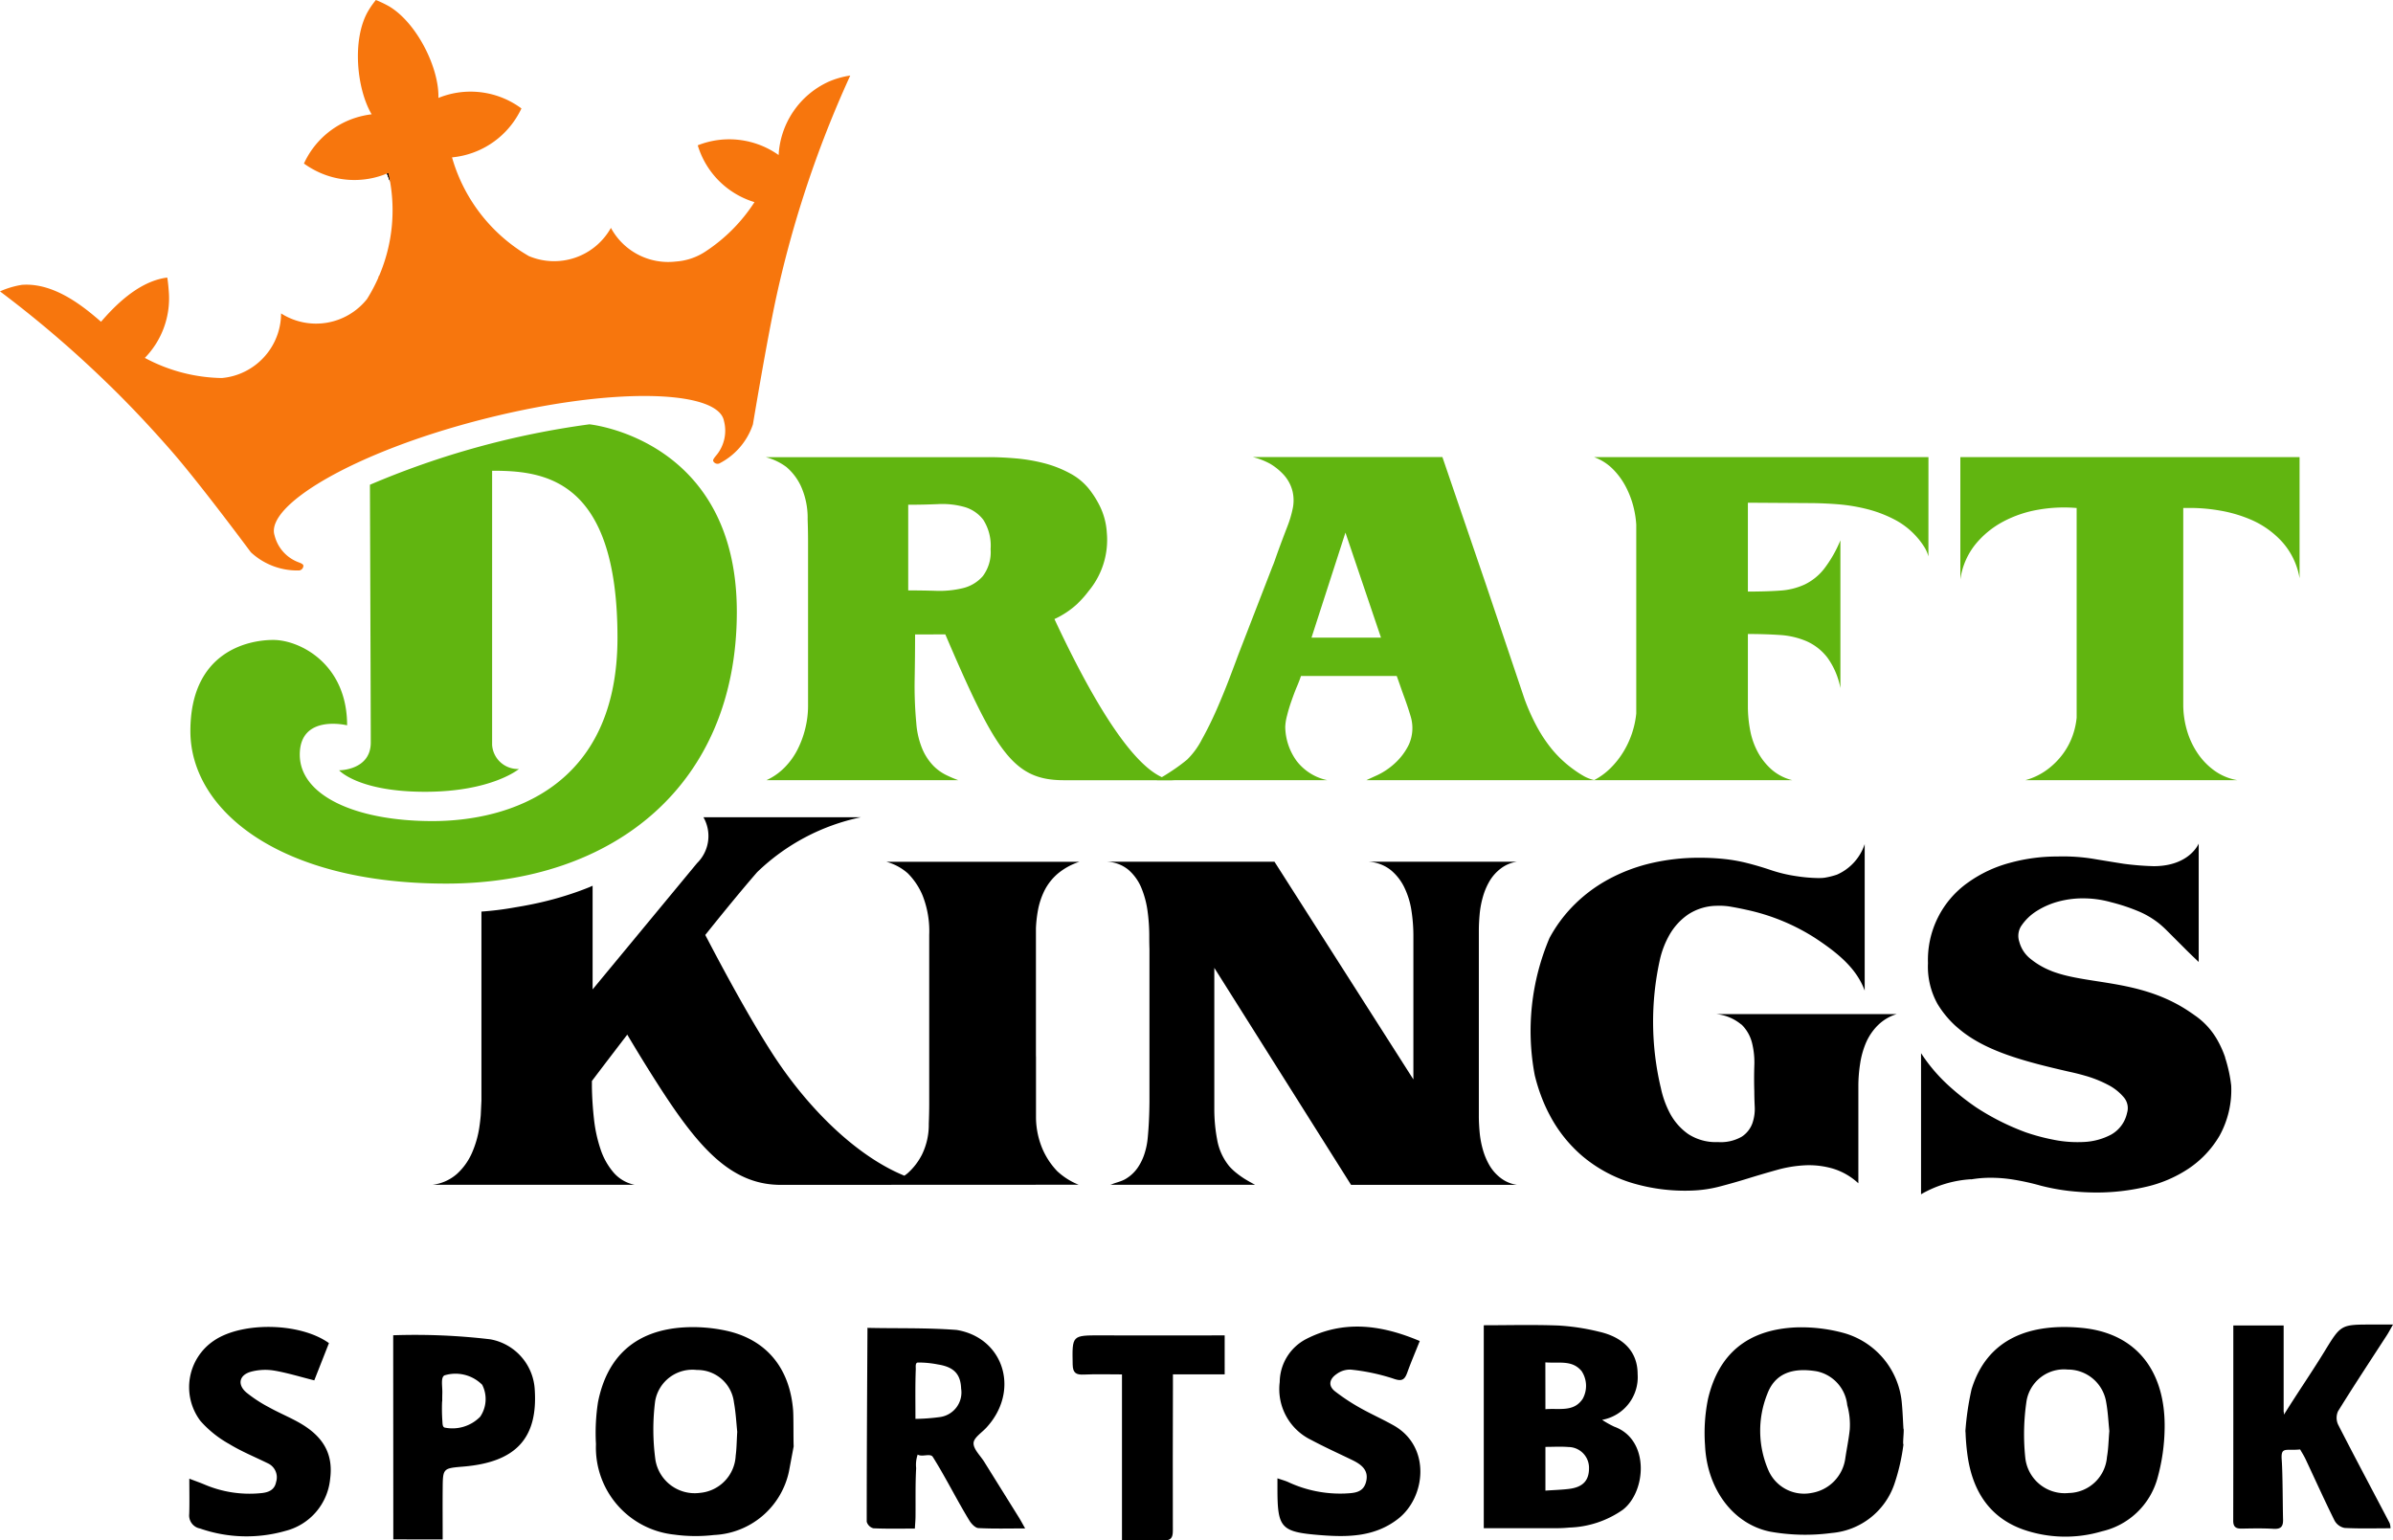 <svg xmlns="http://www.w3.org/2000/svg" xmlns:xlink="http://www.w3.org/1999/xlink" width="204.951" height="131.937" viewBox="0 0 204.951 131.937">
  <defs>
    <clipPath id="clip-path">
      <rect id="Rectangle_1474" data-name="Rectangle 1474" width="188.761" height="18.485" transform="translate(0 0)"/>
    </clipPath>
  </defs>
  <g id="Group_5760" data-name="Group 5760" transform="translate(-126.123 -961.853)">
    <g id="DraftKings_positive" data-name="DraftKings positive" transform="translate(126.123 961.853)">
      <path id="Path_1167" data-name="Path 1167" d="M43.425,19.456s.1.254.263.693c-.044-.248-.092-.495-.148-.741-.037.015-.075.031-.114.048" transform="translate(-10.279 -4.594)"/>
      <path id="Path_1168" data-name="Path 1168" d="M43.425,19.456s.1.254.263.693c-.044-.248-.092-.495-.148-.741-.037.015-.075.031-.114.048" transform="translate(-10.279 -4.594)"/>
      <path id="Path_1169" data-name="Path 1169" d="M43.425,19.456s.1.254.263.693c-.044-.248-.092-.495-.148-.741-.037.015-.075.031-.114.048" transform="translate(-10.279 -4.594)"/>
      <path id="Path_1170" data-name="Path 1170" d="M207.5,51.293H178.855a4.372,4.372,0,0,1,1.61,1.021,6.258,6.258,0,0,1,1.124,1.539,7.876,7.876,0,0,1,.674,1.816,8.256,8.256,0,0,1,.211,1.408V73.257a7.838,7.838,0,0,1-1.075,3.236,7.309,7.309,0,0,1-1.106,1.417,5.829,5.829,0,0,1-1.437,1.056h16.986a4.19,4.19,0,0,1-1.8-.933,5.481,5.481,0,0,1-1.176-1.505,6.429,6.429,0,0,1-.639-1.852,10.72,10.72,0,0,1-.192-2.006V66.445q1.454,0,2.733.085a6.854,6.854,0,0,1,2.3.537,4.615,4.615,0,0,1,1.764,1.384,6.5,6.5,0,0,1,1.126,2.629V58.42a10.578,10.578,0,0,1-1.419,2.472,4.741,4.741,0,0,1-1.643,1.315,5.91,5.91,0,0,1-2.092.52q-1.178.084-2.769.085V55.2l5.19.033q1.209,0,2.507.1a15.193,15.193,0,0,1,2.526.418,10.809,10.809,0,0,1,2.352.9,6.588,6.588,0,0,1,1.954,1.557,6.259,6.259,0,0,1,.553.743,2.921,2.921,0,0,1,.379.848Z" transform="translate(-42.335 -12.141)" fill="#61b510"/>
      <path id="Path_1171" data-name="Path 1171" d="M219.961,51.293V61.775a6.128,6.128,0,0,1,1.279-2.994,7.755,7.755,0,0,1,2.405-1.97,9.943,9.943,0,0,1,3.044-1.021,12.745,12.745,0,0,1,3.233-.137V73.61a6.41,6.41,0,0,1-.278,1.344,6.042,6.042,0,0,1-.9,1.764,6.37,6.37,0,0,1-1.4,1.385,5.641,5.641,0,0,1-1.818.864H243.69a4.747,4.747,0,0,1-2.007-.847,5.892,5.892,0,0,1-1.453-1.539,6.953,6.953,0,0,1-.883-1.956,7.892,7.892,0,0,1-.295-2.127V55.652h.9a14.812,14.812,0,0,1,2.249.223,11.652,11.652,0,0,1,2.768.83,7.785,7.785,0,0,1,2.524,1.817,6.212,6.212,0,0,1,1.522,3.149V51.293Z" transform="translate(-52.065 -12.141)" fill="#61b510"/>
      <path id="Path_1172" data-name="Path 1172" d="M150.157,77.548a6,6,0,0,1-1.469.986q-.727.329-.936.432H167.3a3.3,3.3,0,0,1-.918-.345,8.616,8.616,0,0,1-.812-.52,9.968,9.968,0,0,1-1.868-1.712,12.276,12.276,0,0,1-1.349-2.006,18.235,18.235,0,0,1-1.054-2.352l-1.42-4.217-1.918-5.693-3.7-10.829H138.033a6.211,6.211,0,0,1,1.472.572,5.138,5.138,0,0,1,1.123.9,3.282,3.282,0,0,1,.8,1.472,3.411,3.411,0,0,1,0,1.521,9.258,9.258,0,0,1-.449,1.486q-.693,1.8-1.056,2.854c-.073.213-.15.411-.234.608l-2.932,7.574q-.24.657-.727,1.937t-1.089,2.664q-.606,1.384-1.28,2.594a6.687,6.687,0,0,1-1.263,1.729q-.583.48-1.211.9c-.413.276-.743.484-.985.621a3.97,3.97,0,0,0-.4.243h14.6a4.481,4.481,0,0,1-2.612-1.627A5.094,5.094,0,0,1,140.8,74.4a4.3,4.3,0,0,1,.156-.969c.1-.415.23-.835.38-1.262s.3-.836.467-1.227.276-.694.345-.9h8.2c.069.186.161.445.278.779s.236.675.363,1.021.243.68.347,1,.178.563.224.724a3.451,3.451,0,0,1-.173,2.352,5.3,5.3,0,0,1-1.229,1.629m-7.108-10.793,2.906-8.993L149,66.755Z" transform="translate(-30.724 -12.141)" fill="#61b510"/>
      <path id="Path_1173" data-name="Path 1173" d="M110.643,65.166a7.514,7.514,0,0,0,1.928-1.276l.179-.179a8.049,8.049,0,0,0,.743-.843c.029-.04.063-.078.092-.119a6.848,6.848,0,0,0,1.543-4.988h0a5.965,5.965,0,0,0-.595-2.265,8.033,8.033,0,0,0-.743-1.227,5.214,5.214,0,0,0-1.764-1.557,9.791,9.791,0,0,0-2.284-.9,14.811,14.811,0,0,0-2.472-.414q-1.265-.106-2.336-.1H85.908a5.031,5.031,0,0,1,1.781.847,4.825,4.825,0,0,1,1.227,1.608,6.56,6.56,0,0,1,.589,2.87q.034.9.036,1.835V72.635a8.093,8.093,0,0,1-.226,1.852,8.345,8.345,0,0,1-.657,1.816,6.134,6.134,0,0,1-1.107,1.556,5.216,5.216,0,0,1-1.574,1.108h16.432a10.555,10.555,0,0,1-1.056-.451,4.005,4.005,0,0,1-1.089-.795,4.741,4.741,0,0,1-.917-1.385,7.1,7.1,0,0,1-.535-2.249,34.055,34.055,0,0,1-.14-3.806q.034-1.935.036-3.8h1.107q.764,0,1.48-.006c4.333,10.121,5.841,12.494,10.154,12.494h9.49c-3.247,0-7.4-7.606-10.295-13.8M98.119,62.708V55.374q1.28,0,2.543-.053a7.047,7.047,0,0,1,2.265.242,3.1,3.1,0,0,1,1.627,1.107,4.122,4.122,0,0,1,.621,2.509A3.415,3.415,0,0,1,104.5,61.5a3.289,3.289,0,0,1-1.711,1.021,8.5,8.5,0,0,1-2.282.226q-1.247-.037-2.388-.035" transform="translate(-20.334 -12.141)" fill="#61b510"/>
      <path id="Path_1174" data-name="Path 1174" d="M70.965,7a7.334,7.334,0,0,0-4.278,6.276l-.006,0a7.32,7.32,0,0,0-6.922-.829,7.27,7.27,0,0,0,4.86,4.866,14.356,14.356,0,0,1-4.261,4.27,5.231,5.231,0,0,1-2.475.818,5.578,5.578,0,0,1-5.561-2.883,5.571,5.571,0,0,1-7.034,2.413c-.337-.2-.668-.4-.985-.626a14.3,14.3,0,0,1-5.59-7.827c.041,0,.081-.006.123-.011a7.314,7.314,0,0,0,5.478-3.532,7.086,7.086,0,0,0,.345-.647,7.315,7.315,0,0,0-6.445-1.134c-.224.067-.447.146-.666.234.076-2.57-1.853-6.436-4.219-7.843A9.374,9.374,0,0,0,32.4.087L32.19,0l-.144.184a7.291,7.291,0,0,0-.511.756c-1.395,2.374-1.011,6.635.295,8.851-.234.027-.468.067-.7.117a7.309,7.309,0,0,0-4.76,3.447,6.846,6.846,0,0,0-.338.652,7.052,7.052,0,0,0,.614.4,7.3,7.3,0,0,0,6.5.455c.04-.017.078-.031.114-.048a14.274,14.274,0,0,1-.8,8.837c0-.012-.006-.027-.011-.04-.019.07-.044.142-.065.215-.081.179-.165.359-.253.537a13.657,13.657,0,0,1-.7,1.253,5.573,5.573,0,0,1-7.357,1.229,5.578,5.578,0,0,1-3.536,5.171,5.5,5.5,0,0,1-1.546.363,14.374,14.374,0,0,1-6.587-1.724A7.3,7.3,0,0,0,14.459,25c-.025-.324-.073-.919-.136-1.226-2.528.318-4.616,2.572-5.668,3.782H8.649c-1.4-1.211-3.962-3.371-6.772-3.158A7.423,7.423,0,0,0,0,24.958a94.637,94.637,0,0,1,8.945,7.628c1.982,1.9,3.883,3.923,5.7,6,2.524,2.887,6.835,8.718,6.839,8.716a5.826,5.826,0,0,0,4.148,1.558.413.413,0,0,0,.351-.387c.018-.153-.245-.244-.38-.3a3.3,3.3,0,0,1-2.088-2.317C22.7,43.3,30.31,38.713,41.429,35.891S61.481,33.413,62,36.037a3.3,3.3,0,0,1-.714,3.038c-.089.119-.278.328-.183.453a.414.414,0,0,0,.495.173,5.834,5.834,0,0,0,2.888-3.355s1.194-7.227,2.014-10.972q.886-4.039,2.121-7.97a93.752,93.752,0,0,1,4.2-10.933A7.274,7.274,0,0,0,70.965,7" fill="#f7760d"/>
      <path id="Path_1175" data-name="Path 1175" d="M36.739,52.793a72.39,72.39,0,0,1,18.8-5.177s12.624,1.243,12.624,16.061S57.624,86.954,43.275,86.954,21.363,80.63,21.363,73.894s4.843-7.81,7.1-7.81,6.323,2.034,6.323,7.313c0,0-4.054-1-4.054,2.511S35.521,81.6,42.093,81.6,57.942,78.72,57.942,65.892c0-13.687-6.334-14.3-10.737-14.3V75.071a2.205,2.205,0,0,0,2.3,2.065s-2.316,1.954-8.046,1.954S34.1,77.25,34.1,77.25s2.712.011,2.712-2.382-.072-22.075-.072-22.075" transform="translate(-5.057 -11.271)" fill="#61b510"/>
      <path id="Path_1176" data-name="Path 1176" d="M241.606,112.994a8.679,8.679,0,0,0-.68-1.516,6.337,6.337,0,0,0-1.9-2.082l0,0c-.1-.069-.189-.137-.284-.2l-.019-.012a12.732,12.732,0,0,0-1.326-.812c-3.257-1.735-6.6-1.743-9.288-2.374a11.2,11.2,0,0,1-1.254-.369c-.15-.059-.3-.12-.447-.186a6.653,6.653,0,0,1-1.575-.987,2.758,2.758,0,0,1-.864-1.382,1.579,1.579,0,0,1,.137-1.315,4.431,4.431,0,0,1,1.368-1.332,6.765,6.765,0,0,1,1.885-.812,8.1,8.1,0,0,1,2.2-.261,8.835,8.835,0,0,1,2.268.33,16.269,16.269,0,0,1,2.472.83,7.558,7.558,0,0,1,1.61.967,8.778,8.778,0,0,1,.691.624c.231.229.472.471.727.727s.537.534.847.847.7.685,1.159,1.123V94.66s-.776,1.937-3.856,1.937a24.265,24.265,0,0,1-2.578-.207c-.877-.14-1.764-.282-2.664-.434a16.262,16.262,0,0,0-3.008-.188,15.216,15.216,0,0,0-4.1.553A11.022,11.022,0,0,0,219.573,98a8.1,8.1,0,0,0-3.426,6.9,6.565,6.565,0,0,0,.814,3.492,8.521,8.521,0,0,0,1.575,1.912l.008.006c.018.019.041.036.06.054.069.058.137.117.207.173.108.092.219.179.33.267,2.242,1.72,5.406,2.553,9.066,3.391.071.017.136.029.2.044l.027.006q.563.125,1.129.288a10.1,10.1,0,0,1,2.007.795,4.345,4.345,0,0,1,1.351,1.071,1.411,1.411,0,0,1,.276,1.334,2.8,2.8,0,0,1-1.382,1.866,5.508,5.508,0,0,1-2.336.622,10.377,10.377,0,0,1-2.647-.206,17.476,17.476,0,0,1-2.317-.624,20.939,20.939,0,0,1-4.255-2.144,21.483,21.483,0,0,1-2.507-2.006,14.3,14.3,0,0,1-2.2-2.628V124.7a9.723,9.723,0,0,1,4.28-1.288.061.061,0,0,0,.012.012,9.849,9.849,0,0,1,1.468-.137,12.2,12.2,0,0,1,2.249.173,20.672,20.672,0,0,1,2.232.5,17.973,17.973,0,0,0,2.4.449,21.334,21.334,0,0,0,2.439.14,18.466,18.466,0,0,0,4.1-.468,11.018,11.018,0,0,0,3.7-1.557,8.638,8.638,0,0,0,2.683-2.835,8.105,8.105,0,0,0,1-4.307,12.212,12.212,0,0,0-.521-2.389" transform="translate(-51.023 -22.406)"/>
      <path id="Path_1177" data-name="Path 1177" d="M156.044,102.615c0-.438.023-.912.069-1.419a8.058,8.058,0,0,1,.278-1.486,5.779,5.779,0,0,1,.57-1.349,3.755,3.755,0,0,1,.952-1.073A2.971,2.971,0,0,1,159.3,96.7H146.6a3.351,3.351,0,0,1,1.918.727,4.418,4.418,0,0,1,1.175,1.539,6.9,6.9,0,0,1,.589,1.989,13.908,13.908,0,0,1,.156,2.007v12.384L138.542,96.7h-14.39a3.047,3.047,0,0,1,1.9.708,4.169,4.169,0,0,1,1.107,1.575,7.963,7.963,0,0,1,.52,2.006,15.5,15.5,0,0,1,.137,1.973c0,.276,0,.687.017,1.227V117.3c-.006.58-.021,1.163-.052,1.745q-.034.657-.1,1.349a6.208,6.208,0,0,1-.278,1.332,4.605,4.605,0,0,1-.586,1.194,3.3,3.3,0,0,1-1,.934,2.049,2.049,0,0,1-.311.156c-.137.056-.284.108-.432.154s-.284.092-.4.137a.89.89,0,0,1-.207.069H136.88q-.516-.275-.881-.5a7.563,7.563,0,0,1-.727-.518,4.765,4.765,0,0,1-.605-.572,4.934,4.934,0,0,1-1.037-2.284,13.93,13.93,0,0,1-.242-2.523V105.79l11.71,18.584h14.2a2.993,2.993,0,0,1-1.385-.586,3.744,3.744,0,0,1-.952-1.073,5.838,5.838,0,0,1-.57-1.348,8.082,8.082,0,0,1-.278-1.488q-.07-.761-.069-1.418V102.615Z" transform="translate(-29.387 -22.889)"/>
      <path id="Path_1178" data-name="Path 1178" d="M100.209,112.188V101.216a11.012,11.012,0,0,1,.161-1.476,6.419,6.419,0,0,1,.586-1.783,4.7,4.7,0,0,1,1.142-1.434,5.581,5.581,0,0,1,1.835-1H87.4a4.618,4.618,0,0,1,1.833.986,5.891,5.891,0,0,1,1.263,1.887,8.277,8.277,0,0,1,.572,3.388V116.3q0,.693-.036,1.666a5.8,5.8,0,0,1-.589,2.647,5.433,5.433,0,0,1-1.227,1.591c-.083.071-.179.137-.273.207-4.055-1.652-8.277-5.724-11.4-10.609-1.842-2.875-3.921-6.685-5.654-10.011,1.628-2.037,3.186-3.933,4.442-5.378a18.092,18.092,0,0,1,8.9-4.707h-13.5a3.25,3.25,0,0,1-.545,3.932l-8.946,10.816V97.577c-.1.041-.192.085-.288.125-.386.156-.785.307-1.19.447a28.754,28.754,0,0,1-3.781,1.027c-.438.089-.9.173-1.355.246a26.416,26.416,0,0,1-2.908.366v16.2l-.058,1.244c-.029.332-.069.666-.119,1.012a8.617,8.617,0,0,1-.635,2.215,5.321,5.321,0,0,1-1.266,1.781,3.876,3.876,0,0,1-2.117.95H65.84a3.22,3.22,0,0,1-1.82-1.069,5.931,5.931,0,0,1-1.108-2,12.2,12.2,0,0,1-.556-2.572q-.156-1.4-.177-2.75c0-.169,0-.331,0-.5.688-.908,1.756-2.314,3.029-3.971.683,1.151,1.411,2.347,2.163,3.537,3.58,5.665,6.436,9.33,10.975,9.33s25.521-.011,25.521-.011a5.927,5.927,0,0,1-1.833-1.159,6.408,6.408,0,0,1-1.261-1.9,7.045,7.045,0,0,1-.559-2.676v-5.266Z" transform="translate(-11.485 -21.708)"/>
      <path id="Path_1179" data-name="Path 1179" d="M189.8,110.171a3.329,3.329,0,0,1,.9,1.558,6.913,6.913,0,0,1,.2,1.987q-.034,1.09,0,2.2c0,.37.012.8.035,1.3a3.74,3.74,0,0,1-.2,1.417,2.326,2.326,0,0,1-.9,1.142,3.6,3.6,0,0,1-2.04.468,4.338,4.338,0,0,1-2.563-.693,5.079,5.079,0,0,1-1.552-1.762,8.262,8.262,0,0,1-.8-2.261v.017a24.586,24.586,0,0,1-.084-10.85,7.749,7.749,0,0,1,.866-2.251,5.3,5.3,0,0,1,1.569-1.695,4.553,4.553,0,0,1,2.419-.743,5.746,5.746,0,0,1,1.3.088c.457.079.889.167,1.3.259a17.821,17.821,0,0,1,5.791,2.369c2,1.31,3.616,2.635,4.313,4.549V94.719a4.334,4.334,0,0,1-2.376,2.617,6.551,6.551,0,0,1-1.053.263c-.082.011-.167.019-.254.025-.053,0-.109,0-.163.006a13.405,13.405,0,0,1-2.038-.169,12.332,12.332,0,0,1-2.165-.52q-1.083-.363-2.056-.605a14.19,14.19,0,0,0-1.984-.346,20.147,20.147,0,0,0-2.059-.1,18.081,18.081,0,0,0-4.15.465,14.658,14.658,0,0,0-3.716,1.42,12.765,12.765,0,0,0-3.1,2.386,12.2,12.2,0,0,0-1.859,2.559l-.017.029a20.385,20.385,0,0,0-1.272,11.753,15.22,15.22,0,0,0,.762,2.33q.242.574.528,1.109a11.848,11.848,0,0,0,2.887,3.581,12.028,12.028,0,0,0,4.078,2.2,15.794,15.794,0,0,0,5.213.674,10.841,10.841,0,0,0,2.363-.344q1.208-.314,2.436-.694c.819-.254,1.641-.495,2.472-.727a10.836,10.836,0,0,1,2.436-.4,7.347,7.347,0,0,1,2.344.278,5.6,5.6,0,0,1,2.2,1.263v-8.371a12.4,12.4,0,0,1,.146-1.833,7.432,7.432,0,0,1,.5-1.817,4.81,4.81,0,0,1,1.012-1.5,3.891,3.891,0,0,1,1.624-.969H187.648a3.929,3.929,0,0,1,2.147.9" transform="translate(-40.65 -22.42)"/>
    </g>
    <g id="Group_5759" data-name="Group 5759" transform="translate(142.313 1075.305)">
      <g id="Group_5758" data-name="Group 5758" transform="translate(0 0)" clip-path="url(#clip-path)">
        <path id="Path_6614" data-name="Path 6614" d="M329.6,8.238a8.163,8.163,0,0,0,1.035.583c3.058,1.1,2.756,5.558.74,7.117a8.432,8.432,0,0,1-4.588,1.526c-.366.036-.736.053-1.1.054-2.039.005-4.078,0-6.223,0V.136c2.093,0,4.255-.06,6.411.024a19.085,19.085,0,0,1,3.466.529c2.083.473,3.3,1.719,3.3,3.622A3.714,3.714,0,0,1,329.6,8.238M324.744,14.3c.757-.053,1.387-.07,2.01-.146,1.232-.149,1.762-.748,1.722-1.89a1.78,1.78,0,0,0-1.769-1.7c-.649-.052-1.306-.01-1.963-.01Zm0-6.974c1.2-.1,2.426.27,3.194-.891a2.288,2.288,0,0,0-.1-2.38c-.812-.958-1.864-.649-3.1-.739Z" transform="translate(-208.575 -0.075)"/>
        <path id="Path_6615" data-name="Path 6615" d="M116.9,13a6.881,6.881,0,0,1-6.43,5.436,13.573,13.573,0,0,1-3.406-.036,7.492,7.492,0,0,1-6.691-7.75,17.128,17.128,0,0,1,.174-3.591c.791-3.991,3.291-6.162,7.359-6.407a13.456,13.456,0,0,1,3.586.276c3.454.74,5.469,3.182,5.764,6.8.049.6.02,2.514.05,3.116M112.473,9.6c-.073-.682-.117-1.618-.284-2.532A3.147,3.147,0,0,0,109.018,4.3a3.239,3.239,0,0,0-3.576,2.669,19.157,19.157,0,0,0,.027,5.056,3.411,3.411,0,0,0,3.824,2.8,3.357,3.357,0,0,0,3.046-3.183c.082-.593.081-1.2.134-2.049" transform="translate(-65.521 -0.409)"/>
        <path id="Path_6616" data-name="Path 6616" d="M391,10.7a17.4,17.4,0,0,1-.763,3.354,6.23,6.23,0,0,1-5.392,4.24,17.1,17.1,0,0,1-5.271-.117c-3.211-.663-5.4-3.7-5.568-7.386a14.649,14.649,0,0,1,.254-3.981Q375.631.973,381.768.684a13.78,13.78,0,0,1,4.159.49,6.845,6.845,0,0,1,4.941,6.081c.065.7.088,1.4.13,2.1.083.019-.084,1.326,0,1.345m-4.6-1.229a6.2,6.2,0,0,0-.213-2.128,3.3,3.3,0,0,0-2.6-2.895c-2.142-.363-3.6.216-4.243,1.927a8.478,8.478,0,0,0,.09,6.543,3.328,3.328,0,0,0,3.712,1.942,3.473,3.473,0,0,0,2.874-2.954c.1-.692.311-1.736.377-2.436" transform="translate(-244.166 -0.439)"/>
        <path id="Path_6617" data-name="Path 6617" d="M438.319,9.483a24,24,0,0,1,.524-3.536c1.342-4.384,5.04-5.673,9.406-5.268,4.857.451,7.155,3.857,7.133,8.435a16.706,16.706,0,0,1-.635,4.512,6.417,6.417,0,0,1-4.734,4.481,10.986,10.986,0,0,1-6.722-.144c-2.913-1.03-4.339-3.308-4.779-6.261a18.9,18.9,0,0,1-.181-2.039,1.188,1.188,0,0,1-.012-.181m12.327.053c-.079-.762-.117-1.633-.271-2.483a3.319,3.319,0,0,0-3.3-2.8A3.253,3.253,0,0,0,443.56,6.9a19.3,19.3,0,0,0-.117,4.881,3.4,3.4,0,0,0,3.736,3.045,3.348,3.348,0,0,0,3.263-3.088c.123-.687.132-1.393.2-2.2" transform="translate(-286.178 -0.397)"/>
        <path id="Path_6618" data-name="Path 6618" d="M167.266.819c2.577.059,5.023-.02,7.644.178,3.784.616,5.293,4.651,3.039,7.773-.137.19-.287.37-.442.546-.4.457-1.122.895-1.143,1.365-.023.525.582,1.079.917,1.618q1.485,2.385,2.971,4.769c.184.3.346.607.529.931-1.414,0-2.711.037-4-.03-.271-.014-.6-.361-.769-.636-1-1.622-2.119-3.854-3.141-5.462-.214-.337-.933.041-1.293-.2a2.694,2.694,0,0,0-.131,1.159c-.076,1.368-.041,2.742-.054,4.114,0,.325-.033.65-.056,1.067-1.235,0-2.4.028-3.561-.026a.814.814,0,0,1-.563-.561c0-5.487.032-10.973.064-16.46a.819.819,0,0,0-.009-.139m4.118,7.789a16.583,16.583,0,0,0,2.05-.149A2.128,2.128,0,0,0,175.3,6.023c-.047-1.25-.621-1.855-1.991-2.07a8.454,8.454,0,0,0-1.727-.164c-.23.029-.16.389-.168.586-.053,1.356-.028,2.714-.028,4.233" transform="translate(-109.172 -0.535)"/>
        <path id="Path_6619" data-name="Path 6619" d="M517.867,17.451c-1.345,0-2.643.04-3.935-.03a1.258,1.258,0,0,1-.856-.633c-.86-1.734-1.654-3.5-2.479-5.254-.137-.292-.314-.566-.467-.837-1.212.133-1.659-.272-1.578.866.09,1.265.082,3.864.116,5.134.016.607-.186.837-.817.8-.9-.054-1.809-.035-2.713-.018-.487.009-.739-.125-.738-.674.012-5.547.008-11.094.008-16.723h4.31V7.5c.087.013-.04.174.047.186,1.084-1.749,2.388-3.642,3.462-5.4C513.626,0,513.62,0,516.286,0h1.8c-.226.393-.368.668-.536.928-1.4,2.162-2.819,4.308-4.175,6.5a1.376,1.376,0,0,0,.01,1.146c1.444,2.824,2.94,5.622,4.411,8.432a1.42,1.42,0,0,1,.074.448" transform="translate(-329.323 0)"/>
        <path id="Path_6620" data-name="Path 6620" d="M280.756,1.745c-.405,1.016-.762,1.844-1.066,2.692-.241.673-.5.784-1.249.509a17.414,17.414,0,0,0-3.6-.754,1.933,1.933,0,0,0-1.21.382c-.583.4-.772.98-.124,1.485a17.349,17.349,0,0,0,2.081,1.379c.958.545,1.973.992,2.933,1.534,3.214,1.813,2.76,6.148.381,8-1.988,1.549-4.286,1.58-6.61,1.4-3.458-.271-3.722-.594-3.724-4.017,0-.23,0-.46,0-.852.372.128.644.2.9.312a10.533,10.533,0,0,0,4.873.99c.751-.04,1.541-.048,1.8-.94.3-1.026-.357-1.535-1.166-1.927-1.174-.569-2.364-1.106-3.512-1.721a4.833,4.833,0,0,1-2.7-4.962,4.2,4.2,0,0,1,2.259-3.679c3.228-1.656,6.45-1.222,9.733.167" transform="translate(-175.35 -0.332)"/>
        <path id="Path_6621" data-name="Path 6621" d="M11.983,1.972,10.727,5.163c-1.2-.3-2.309-.647-3.44-.838a4.734,4.734,0,0,0-1.972.095c-1.02.278-1.2,1.1-.406,1.782A11.741,11.741,0,0,0,6.83,7.46c.816.456,1.686.817,2.505,1.269,2.155,1.189,3.038,2.724,2.749,4.884a5.1,5.1,0,0,1-3.826,4.444,12.124,12.124,0,0,1-7.318-.206,1.138,1.138,0,0,1-.924-1.239c.032-.966.008-1.933.008-3.028.516.2.943.346,1.357.524a9.813,9.813,0,0,0,4.717.721c.641-.05,1.217-.232,1.357-.953a1.321,1.321,0,0,0-.7-1.606c-1.11-.545-2.266-1.016-3.316-1.658A9.287,9.287,0,0,1,.973,8.634,4.8,4.8,0,0,1,2.139,1.757C4.544.123,9.507.2,11.983,1.972" transform="translate(0 -0.382)"/>
        <path id="Path_6622" data-name="Path 6622" d="M50.387,20.12c0-5.876-.008-11.435-.008-17.483a54.77,54.77,0,0,1,8.321.347,4.636,4.636,0,0,1,3.8,4.3c.277,4.175-1.616,6.223-6.1,6.6-1.76.146-1.769.146-1.784,1.878-.013,1.431,0,2.862,0,4.364ZM54.577,8.3h-.011a15.244,15.244,0,0,0,.017,1.594c.027.253-.008.563.186.647a3.331,3.331,0,0,0,3.058-.925A2.69,2.69,0,0,0,58,6.878a3.225,3.225,0,0,0-3.231-.806c-.342.183-.166.934-.184,1.53-.007.228-.008.464-.008.7" transform="translate(-32.892 -1.719)"/>
        <path id="Path_6623" data-name="Path 6623" d="M222.236,20.217V6.013c-1.137,0-2.2-.036-3.254.013-.665.031-.955-.121-.969-.864-.047-2.514-.075-2.5,2.447-2.491,3.506.012,7.013,0,10.572,0V6.007H226.6c0,.459,0,.813,0,1.167-.006,4.077-.024,8.154-.007,12.231,0,.608-.173.841-.795.822-1.135-.034-2.271-.01-3.558-.01" transform="translate(-142.333 -1.742)"/>
      </g>
    </g>
  </g>
</svg>

